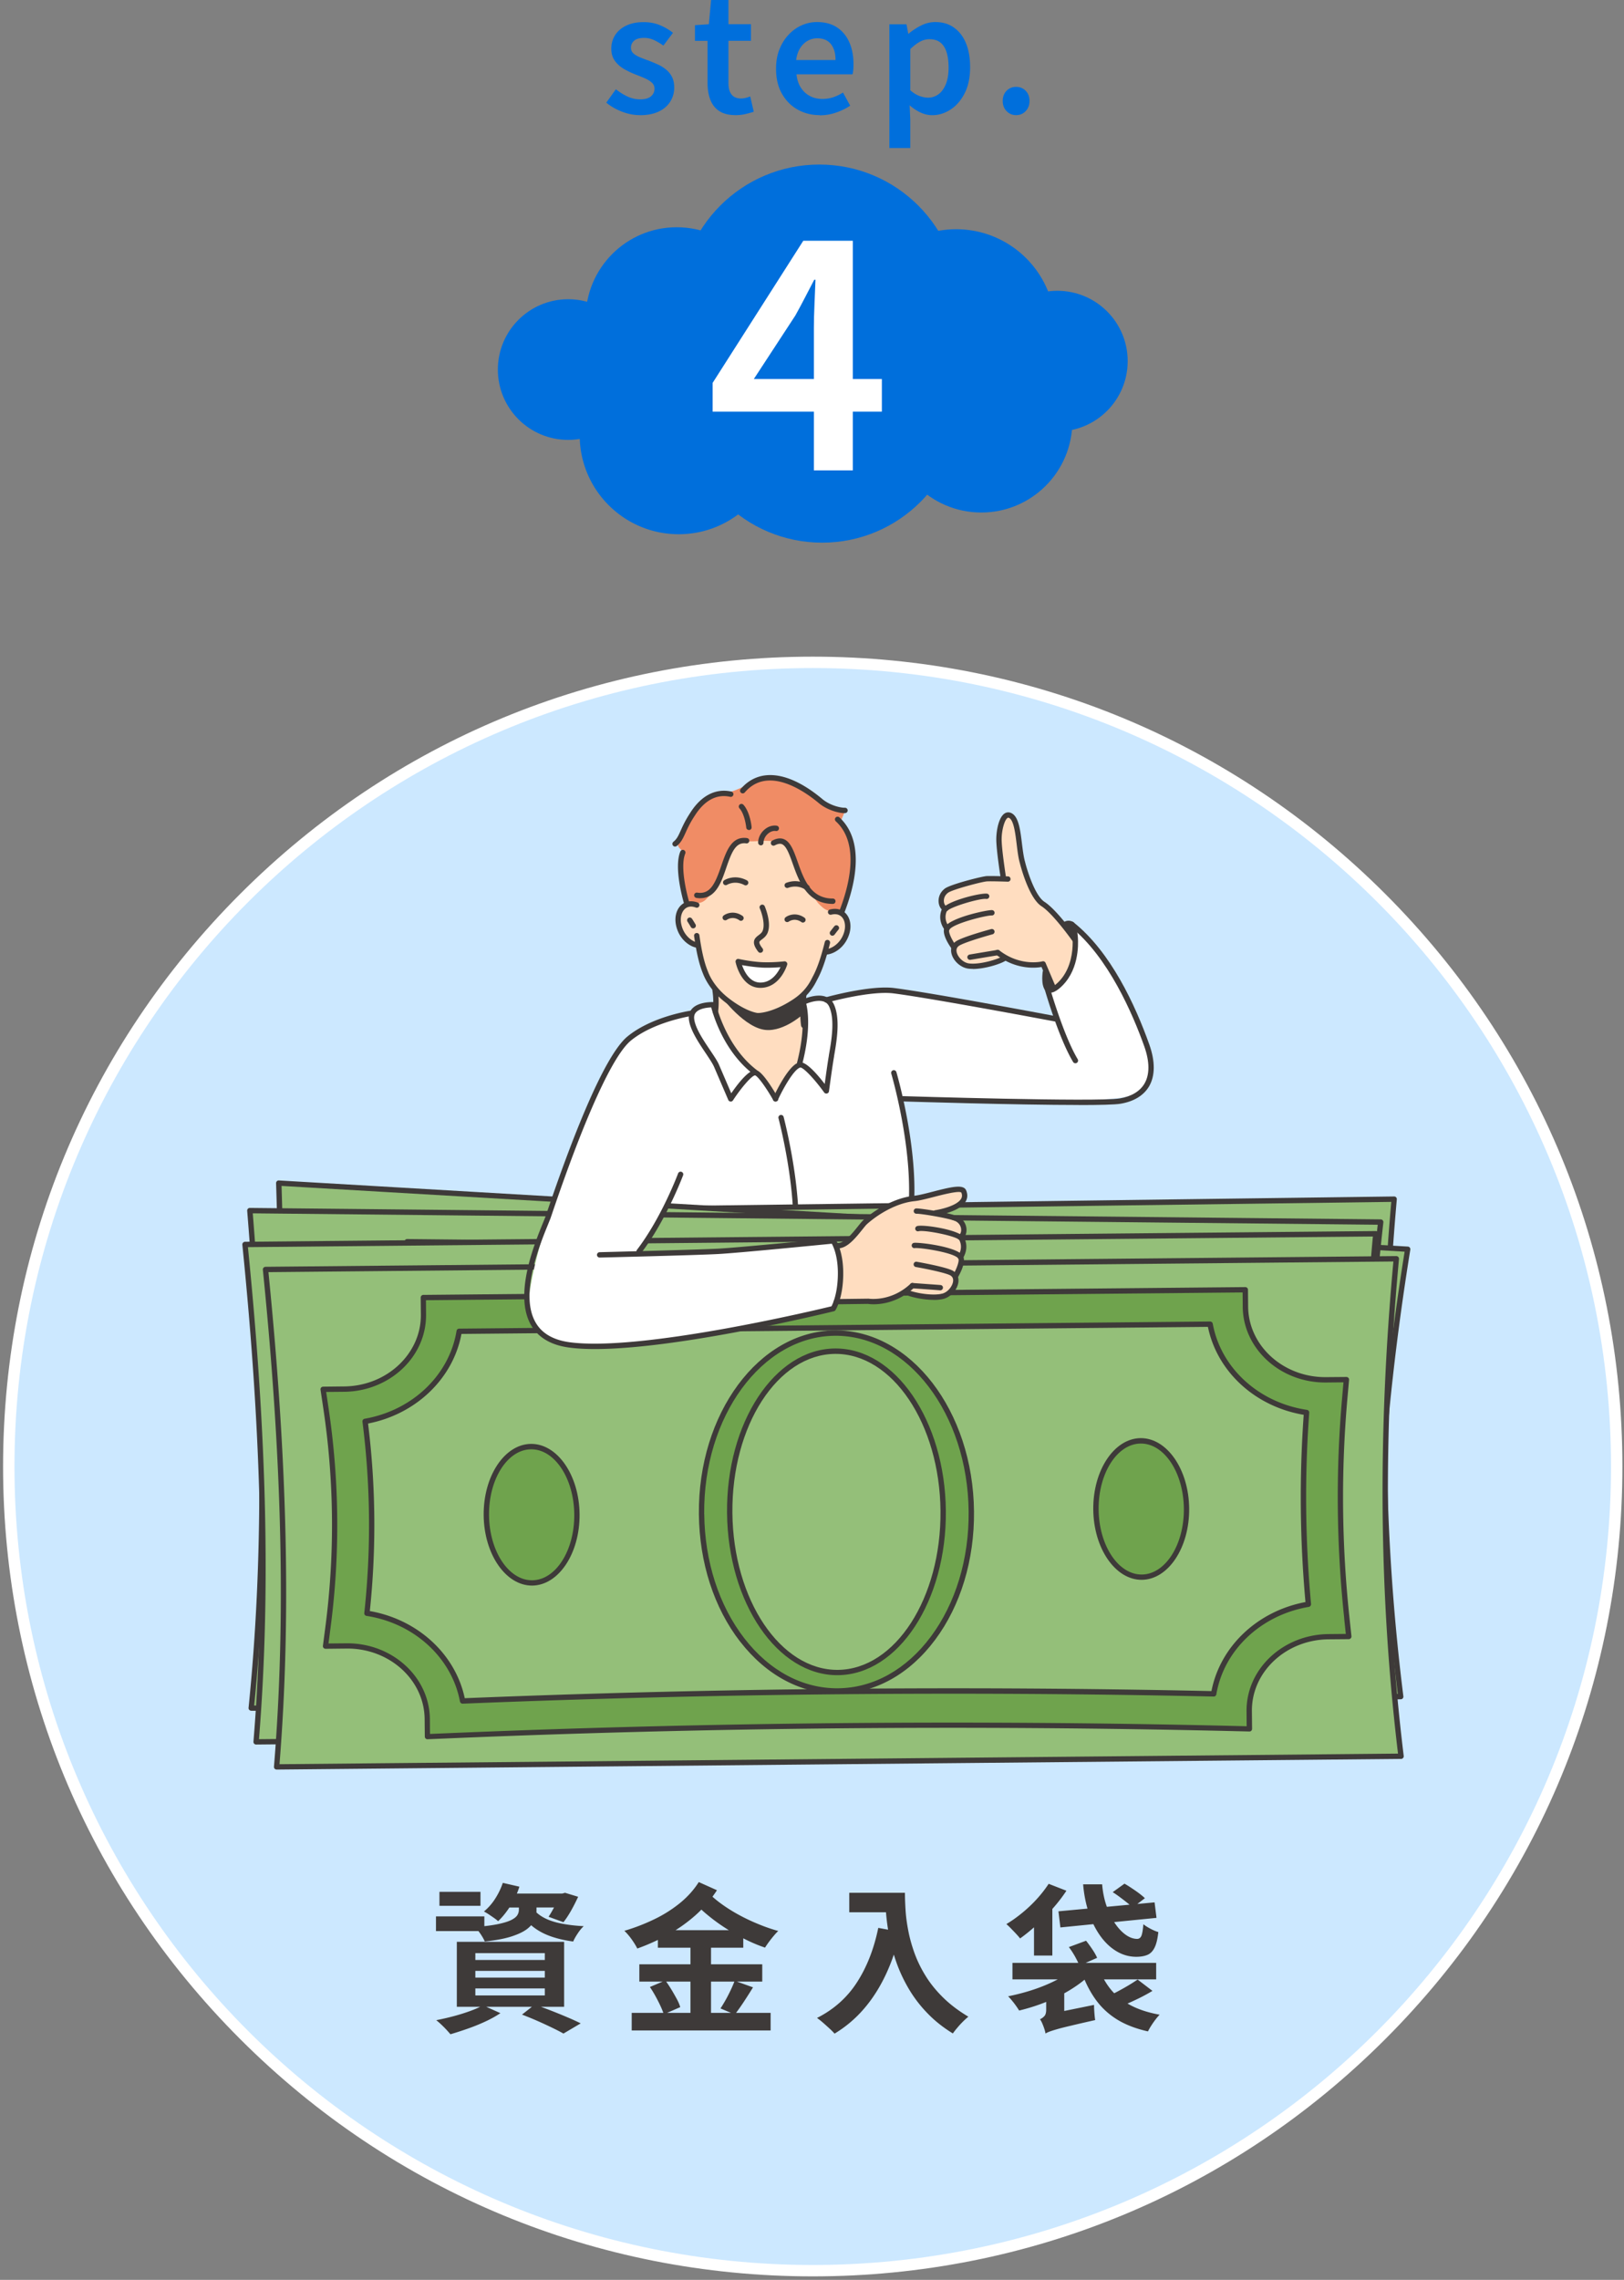 <svg width="285" height="400" viewBox="0 0 285 400" fill="none" xmlns="http://www.w3.org/2000/svg"><rect x="0" y="0" width="285" height="400" fill="#808080" stroke="none"/><g clip-path="url(#clip0_1499_535)"><path d="M143.78 77.99c13.564 0 24.56-10.996 24.56-24.56 0-13.564-10.996-24.56-24.56-24.56-13.564 0-24.56 10.996-24.56 24.56 0 13.564 10.996 24.56 24.56 24.56z" fill="#006FDC"/><path d="M144.28 95.21c13.476 0 24.4-10.924 24.4-24.4 0-13.476-10.924-24.4-24.4-24.4-13.476 0-24.4 10.924-24.4 24.4 0 13.476 10.924 24.4 24.4 24.4z" fill="#006FDC"/><path d="M118.76 71.83c8.826 0 15.98-7.154 15.98-15.98 0-8.825-7.154-15.98-15.98-15.98-8.825 0-15.98 7.155-15.98 15.98 0 8.826 7.155 15.98 15.98 15.98zm53.45 18.09c8.826 0 15.98-7.154 15.98-15.98 0-8.825-7.154-15.98-15.98-15.98-8.825 0-15.98 7.155-15.98 15.98 0 8.826 7.155 15.98 15.98 15.98z" fill="#006FDC"/><path d="M99.71 77.18c6.815 0 12.34-5.525 12.34-12.34 0-6.815-5.525-12.34-12.34-12.34-6.815 0-12.34 5.525-12.34 12.34 0 6.815 5.525 12.34 12.34 12.34zm85.85-1.48c6.815 0 12.34-5.525 12.34-12.34 0-6.815-5.525-12.34-12.34-12.34-6.815 0-12.34 5.525-12.34 12.34 0 6.815 5.525 12.34 12.34 12.34z" fill="#006FDC"/><path d="M119.11 93.73c9.599 0 17.38-7.781 17.38-17.38s-7.781-17.38-17.38-17.38c-9.598 0-17.38 7.781-17.38 17.38s7.782 17.38 17.38 17.38zm48.69-18.75c9.599 0 17.38-7.781 17.38-17.38s-7.781-17.38-17.38-17.38-17.38 7.782-17.38 17.38c0 9.599 7.781 17.38 17.38 17.38zM112.29 20.2c-1.06 0-2.12-.21-3.17-.62-1.05-.41-1.95-.93-2.72-1.57l1.68-2.35c.69.54 1.38.97 2.07 1.29a5.2 5.2 0 002.21.48c.84 0 1.47-.18 1.88-.53.41-.35.62-.8.62-1.34 0-.43-.16-.79-.49-1.08-.33-.29-.75-.55-1.26-.77-.51-.22-1.04-.44-1.58-.64-.67-.26-1.34-.58-1.99-.95-.65-.37-1.2-.85-1.62-1.43-.43-.58-.64-1.3-.64-2.16 0-.86.23-1.7.69-2.4.46-.7 1.11-1.25 1.96-1.65.85-.4 1.85-.6 3.01-.6 1.08 0 2.06.19 2.93.56.87.37 1.61.81 2.23 1.32L116.42 8c-.54-.39-1.09-.71-1.65-.97-.56-.26-1.14-.38-1.74-.38-.78 0-1.36.16-1.74.49-.37.33-.56.73-.56 1.22 0 .41.14.75.43 1.01s.68.49 1.16.69c.49.2 1.01.4 1.57.6.54.21 1.07.43 1.6.67.52.24 1 .54 1.43.9.43.36.77.78 1.02 1.29.25.5.38 1.12.38 1.85 0 .9-.23 1.71-.69 2.45-.46.74-1.13 1.32-2.03 1.75-.9.43-2 .64-3.31.64v-.01zm16.81 0c-1.2 0-2.15-.24-2.87-.71-.72-.47-1.24-1.14-1.57-1.99-.33-.85-.49-1.83-.49-2.96V7.17h-2.21V4.42l2.44-.17.39-4.26h3.05v4.26h3.95v2.91h-3.95v7.4c0 .9.18 1.57.55 2.03.37.46.92.69 1.67.69.26 0 .54-.04.83-.11.29-.07.55-.16.77-.25l.62 2.69c-.41.13-.88.26-1.42.39-.53.13-1.12.2-1.75.2h-.01zm14.76 0c-1.44 0-2.74-.33-3.89-.98-1.16-.65-2.08-1.59-2.76-2.8-.68-1.21-1.02-2.67-1.02-4.37 0-1.27.2-2.41.6-3.4.4-1 .94-1.86 1.62-2.58.68-.72 1.45-1.26 2.3-1.64.85-.37 1.73-.56 2.65-.56 1.4 0 2.58.31 3.53.94.95.63 1.67 1.5 2.16 2.61.49 1.11.73 2.4.73 3.85 0 .36-.01.69-.04 1-.03.31-.07.57-.13.77h-9.83c.09.92.35 1.69.76 2.33.41.64.94 1.13 1.58 1.47.64.35 1.39.52 2.23.52.65 0 1.27-.1 1.85-.29.58-.19 1.16-.47 1.74-.83l1.26 2.3c-.73.49-1.55.89-2.47 1.21-.92.32-1.87.48-2.86.48l-.01-.03zm-4.15-9.67h6.92c0-1.18-.27-2.11-.81-2.79-.54-.68-1.34-1.02-2.41-1.02-.58 0-1.13.14-1.65.43s-.97.71-1.33 1.28c-.36.56-.6 1.26-.71 2.1h-.01zm16.37 15.41V4.26h3l.31 1.65h.06c.67-.56 1.41-1.04 2.21-1.44.8-.4 1.62-.6 2.46-.6 1.31 0 2.42.33 3.33 1 .92.66 1.61 1.58 2.09 2.76.48 1.18.71 2.57.71 4.17 0 1.77-.32 3.29-.95 4.54-.63 1.25-1.46 2.21-2.47 2.87-1.01.66-2.08 1-3.22 1-.69 0-1.37-.15-2.04-.46-.67-.31-1.32-.73-1.93-1.27l.11 2.61v4.88h-3.67v-.03zm6.75-8.8c.69 0 1.31-.2 1.86-.6.55-.4.98-1 1.3-1.78.32-.79.48-1.76.48-2.91 0-1.05-.12-1.94-.35-2.68-.23-.74-.59-1.3-1.08-1.7-.49-.39-1.13-.59-1.93-.59-.56 0-1.11.14-1.65.43-.54.29-1.11.72-1.71 1.3v7.23c.56.49 1.11.82 1.64 1.01.53.19 1.01.28 1.44.28v.01zm15.49 3.06c-.67 0-1.23-.24-1.68-.71-.45-.47-.67-1.07-.67-1.78s.22-1.32.67-1.78c.45-.46 1.01-.69 1.68-.69.67 0 1.23.23 1.68.69.45.46.67 1.05.67 1.78s-.22 1.3-.67 1.78c-.45.48-1.01.71-1.68.71z" fill="#006FDC"/><path d="M142.831 82.52v-25.1c0-1.16.04-2.55.11-4.17s.13-3.02.17-4.17h-.22c-.52 1.01-1.06 2.04-1.6 3.08-.54 1.05-1.11 2.11-1.71 3.19l-7.29 11.15h22.47v5.72h-29.7v-5.04l15.91-24.94h8.69v40.29h-6.84l.01-.01z" fill="#fff"/></g><g clip-path="url(#clip1_1499_535)"><path d="M142.63 398.39c77.922 0 141.09-63.168 141.09-141.09s-63.168-141.09-141.09-141.09S1.54 179.378 1.54 257.3s63.168 141.09 141.09 141.09z" fill="#CCE8FF"/><path d="M142.63 117.21c77.37 0 140.09 62.72 140.09 140.09S220 397.39 142.63 397.39 2.54 334.67 2.54 257.3s62.72-140.09 140.09-140.09zm0-2c-37.95 0-73.64 14.78-100.47 41.62C15.32 183.66.54 219.35.54 257.3c0 37.95 14.78 73.64 41.62 100.47 26.84 26.84 62.52 41.62 100.47 41.62 37.95 0 73.64-14.78 100.47-41.62 26.84-26.84 41.62-62.52 41.62-100.47 0-37.95-14.78-73.64-41.62-100.47-26.84-26.83-62.52-41.62-100.47-41.62z" fill="#fff"/><path d="M188.85 162.81l-5.8 10.18 2.64 5.76s-17.95-2.65-24.38-4.21c-6.43-1.55-19.69 1.02-19.69 1.02s-2.23 3.62-6.75 5.46c-4.52 1.84-9.69-4.74-9.69-4.74s-11.06 2.99-14.4 5.62c-2.04 1.61-8.08 12.58-13.07 27.14-2.85 8.3-4.78 15.42-5.07 20.47-.17 2.84 2.3 5.48 6.23 6.26 14.11 2.8 47.36-6.18 47.36-6.18 1.65-4.26 3.47-6.59 1.29-10.18l12.63-2.58-.33-12.53-1.96-11.52s39.99 1.84 42.58-1.39c3.8-4.74-.74-11.9-2.68-16.26-1.93-4.36-8.9-12.34-8.9-12.34l-.01.02z" fill="#fff"/><path d="M159.85 212.85c.24 0 .44-.18.47-.43.98-10.73-2.97-24.19-3.01-24.32a.472.472 0 00-.58-.32c-.25.07-.39.33-.32.58.04.13 3.94 13.42 2.98 23.97-.02.26.17.49.42.51h.04v.01z" fill="#3E3A39"/><path d="M181.89 157.75s-2.46-3.83-2.46-6.45-1.14-7.6-2.56-8.29c-1.42-.69-2.05 3.95-1.55 6.56.5 2.61 1.43 7.24 1.43 7.24l5.13.95.01-.01z" fill="#FFDDC0"/><path d="M183.05 158.91c3.91 3.27 5.84 6.58 5.84 6.58s-.11 2.47-.97 4.31c-.92 1.96-2.61 3.3-2.8 3.16-.38-.27-2.07-3.82-2.07-3.82s-6.67.51-6.56-1.07c-8.78 2.85-9.07-.94-9.07-.94s-3-8.44-2.11-9.88c2.06-3.32 12.97-3.08 12.97-3.08l4.76 4.75.01-.01z" fill="#FFDDC0"/><path fill-rule="evenodd" clip-rule="evenodd" d="M129.14 138.6c-3.22 1.33-4.41-.66-6.9 3.22-.94 1.45-2.08 4.19-3.01 5.5-.93 1.31.63 1.68.53 2.25-.11.71-.29 1.49-.26 2.21-.02 3.01.95 6.5.95 6.5l27.25 2.08s1.67-4.42 1.89-9.93c.08-2.86-1.4-4.73-1.96-6.19-.12-.44.65-1.54.61-2.05-.1-.86-1.59.2-2.62-.57-2.63-1.79-6.68-5.01-10.33-5.13-2.29-.12-2.91.78-6.13 2.11h-.02z" fill="#F08C65"/><path fill-rule="evenodd" clip-rule="evenodd" d="M148.25 164.68s.8-1.61.37-2.85c0-.07-.3-1.16-.92-1.48-.83-.47-2.35-.2-3.38-1.18-1.1-.92-1.01-1.2-2.22-2.7-1.41-1.79-2.67-5.01-2.98-6.03-1.06-2.99-3.49-3.05-6.44-2.85-1.44.14-3.77-.49-4.76 2.04-.58 1.55-1.29 4.09-2.31 5.75-.55.9-.65 1.4-1.78 2.48-.61.61-1.68.7-2.62.86-.73.18-1.46.5-1.46.5s-1.35 2.44-.16 4.36c1.25 2.07 2.89 2.3 2.89 2.3s.21 2.73 1.11 4.71c.9 1.98 1.91 3.18 1.91 3.18s-.7 4.1 1.1 6.47c.48 2.09 2.61 5.41 6.48 8.61 2.07 1.71 3.05 3.92 3.05 3.92s5.22-6.45 5.2-12.07c.75-2.52-.47-5.97-.47-5.97s1.35-1.15 2.31-3.03 1.59-4.43 1.59-4.43l1.83-.76 1.67-1.85-.01.02z" fill="#FFDDC0"/><path d="M141.06 180.36h.07c.26-.04.43-.28.39-.54-.31-1.94 0-5.19 0-5.23a.464.464 0 00-.42-.51.47.47 0 00-.51.42c-.01.14-.32 3.41 0 5.47.04.23.24.4.46.4l.01-.01zm-15.51-2.37c.23 0 .43-.17.46-.41.28-2.09-.05-3.88-.06-3.95a.483.483 0 00-.55-.38c-.25.05-.42.29-.38.55 0 .02.31 1.72.06 3.66-.03.26.15.49.4.53h.07z" fill="#3E3A39"/><path d="M133.08 178.67c.31 0 2.76-.07 6.3-2.33 2.61-1.62 3.51-3.42 4.05-4.49.81-1.48 1.52-3.5 2.23-6.36a.472.472 0 00-.34-.57.472.472 0 00-.57.34c-.69 2.78-1.37 4.73-2.15 6.15-.5 1-1.33 2.65-3.72 4.13-3.45 2.2-5.79 2.2-5.81 2.19-.26 0-.47.2-.47.46s.2.47.46.48h.03-.01z" fill="#3E3A39"/><path d="M132.99 178.67c.25 0 .45-.19.47-.44a.462.462 0 00-.44-.49c-.03 0-2.01-.16-5.18-2.63-2.28-1.78-3.24-3.68-3.6-4.65-.63-1.51-1.1-3.52-1.5-6.36a.465.465 0 00-.53-.4c-.26.04-.44.27-.4.53.41 2.91.9 5 1.55 6.57.4 1.05 1.44 3.13 3.9 5.04 3.45 2.67 5.62 2.82 5.71 2.82h.02v.01zm12.05-11.19h.04c1.16-.09 3.17-1.12 3.95-3.58.44-1.39.21-2.79-.61-3.65-.68-.72-1.66-.96-2.77-.68-.25.06-.4.32-.34.57.06.25.32.4.57.34.77-.2 1.41-.05 1.85.41.57.6.72 1.67.39 2.72-.63 2-2.25 2.85-3.13 2.92a.471.471 0 00.04.94l.01.01z" fill="#3E3A39"/><path d="M146.08 164.17c.14 0 .28-.07.38-.19 0 0 .46-.61.68-.87.17-.2.14-.49-.06-.66a.464.464 0 00-.66.06c-.23.28-.69.89-.71.91a.468.468 0 00.38.75h-.01zm-23.82 2.11c.22 0 .42-.16.46-.38.05-.25-.12-.5-.37-.55-.86-.16-2.39-1.18-2.8-3.24-.22-1.08.05-2.13.68-2.67.49-.42 1.14-.49 1.89-.21.24.09.51-.03.6-.28a.463.463 0 00-.28-.6c-1.07-.4-2.07-.26-2.82.38-.9.77-1.28 2.13-.99 3.56.51 2.52 2.4 3.76 3.55 3.97h.09l-.01.02z" fill="#3E3A39"/><path d="M121.65 162.88c.08 0 .16-.02.24-.07.22-.13.3-.42.16-.64-.02-.03-.4-.68-.61-.98a.468.468 0 10-.78.52c.19.28.58.93.58.94.09.15.24.23.4.23h.01zm11.8 4.28c.1 0 .2-.03.29-.1.2-.16.24-.45.08-.66-.52-.67-.58-.98-.56-1.1.02-.14.18-.28.45-.48.37-.28.88-.67 1.08-1.39.56-1.75-.54-4.32-.59-4.43a.462.462 0 00-.62-.24c-.24.1-.35.38-.24.62.41.94.89 2.72.55 3.78-.12.44-.43.67-.76.92-.35.27-.75.57-.81 1.11-.06.49.17 1.05.75 1.8.09.12.23.18.37.18l.01-.01zm8.18-10.96a.473.473 0 00.3-.84c-.07-.05-1.68-1.31-3.94-.47-.24.09-.37.36-.28.6.09.24.36.37.6.28 1.78-.65 3.02.32 3.03.33.09.07.19.1.29.1zm-10.78-.86c.17 0 .33-.09.42-.25a.47.47 0 00-.19-.63c-2.17-1.15-3.91-.07-3.98-.02-.22.14-.28.43-.14.65.14.22.43.28.65.14.06-.03 1.37-.83 3.04.06.07.04.15.05.22.05h-.02zm10.061 6.52c.15 0 .29-.07.38-.2.15-.21.1-.5-.11-.65-1.41-.99-2.79-.48-3.32-.07-.21.16-.24.45-.09.66.16.2.45.24.66.09.05-.03 1.03-.74 2.21.09.08.06.18.09.27.09v-.01zm-10.871-.31c.15 0 .29-.07.38-.2.15-.21.1-.5-.11-.65-1.41-.99-2.79-.48-3.32-.07-.21.16-.24.45-.09.66.16.2.45.24.66.09.04-.03 1.03-.74 2.21.09.08.06.18.09.27.09v-.01z" fill="#3E3A39"/><path fill-rule="evenodd" clip-rule="evenodd" d="M141.05 174.75s-4.41 3.49-8.13 3.37c-2.86-.08-6.75-3.79-6.75-3.79s3.87 5.43 7.62 6.28c3.26.75 6.86-2.43 6.86-2.43l.4-3.42v-.01z" fill="#3E3A39"/><path d="M118.47 148.53c.1 0 .2-.03.29-.1.78-.62 1.11-1.36 1.54-2.3.35-.78.79-1.75 1.63-3.02 1.7-2.69 3.85-3.84 6.21-3.31.25.06.5-.1.56-.36.06-.25-.1-.5-.36-.56-2.74-.61-5.3.71-7.2 3.72-.87 1.32-1.33 2.33-1.69 3.14-.4.89-.67 1.48-1.27 1.95-.2.16-.24.46-.08.66.09.12.23.18.37.18zm2.031 10.35s.09 0 .14-.02c.25-.08.39-.34.31-.58-.02-.06-1.77-5.92-.69-8.53.1-.24-.02-.51-.26-.61-.24-.1-.51.02-.61.26-1.2 2.93.59 8.91.66 9.16.06.2.25.33.45.33v-.01zm27.689-16.22h.12a.47.47 0 10-.04-.94c-.52.03-2.42-.28-3.9-1.48-5.89-4.95-11.13-5.61-14.38-1.81-.17.2-.15.49.05.66.2.17.49.14.66-.05 4.06-4.76 10.49-.24 13.07 1.93 1.46 1.18 3.44 1.7 4.42 1.7v-.01zm-25.29 14.93c2.73 0 3.7-2.83 4.56-5.36.97-2.82 1.68-4.52 3.5-4.26.26.04.49-.14.53-.4a.465.465 0 00-.4-.53c-2.72-.38-3.63 2.3-4.52 4.89-1.05 3.06-1.91 5.04-4.21 4.68-.26-.04-.5.14-.54.39-.04.26.14.5.39.54.24.04.47.06.69.06v-.01zm23.26 1a.47.47 0 100-.94h-.02c-3.88 0-5.09-3.42-6.16-6.45-.67-1.89-1.25-3.52-2.44-3.98-.59-.23-1.27-.14-2.02.27-.23.12-.31.41-.19.64.12.23.41.31.64.19.51-.27.91-.34 1.24-.22.79.31 1.33 1.82 1.9 3.42 1.06 2.99 2.5 7.07 7.05 7.07zm1.54 1.94c.19 0 .36-.11.44-.3 1.73-4.4 3.92-12.44-.83-16.82a.462.462 0 00-.66.03c-.18.19-.16.49.03.66 4.35 3.99 2.24 11.6.6 15.78a.472.472 0 00.44.64l-.02.01zm-16.26-14.9h.04c.26-.02.45-.25.42-.51 0-.11-.26-2.62-1.43-3.92a.472.472 0 00-.66-.04c-.19.17-.21.47-.04.66.96 1.07 1.19 3.36 1.19 3.38.02.24.23.42.47.42l.01.01zm2.08 2.69c.26 0 .47-.21.47-.47 0-.56.31-1.17.8-1.59.42-.36.92-.53 1.37-.46.25.04.5-.13.54-.39.04-.26-.13-.5-.39-.54-.72-.11-1.5.13-2.13.67-.71.6-1.13 1.46-1.13 2.3 0 .26.21.47.47.47v.01z" fill="#3E3A39"/><path fill-rule="evenodd" clip-rule="evenodd" d="M133.6 169.28c2.07.11 4.09-.14 4.09-.14s-1.13 3.74-4.28 3.71c-3.01-.02-3.86-4.14-3.86-4.14s1.98.46 4.05.57z" fill="#fff"/><path d="M133.41 173.32c-3.35-.02-4.28-4.33-4.32-4.52a.48.48 0 01.13-.43c.11-.11.28-.16.43-.12.02 0 1.97.45 3.97.56 2 .1 3.99-.14 4.01-.14.16-.02.31.04.42.16.1.12.14.29.09.44-.05.17-1.26 4.05-4.7 4.05h-.03zm.17-3.57c-1.32-.07-2.58-.28-3.36-.42.38 1.09 1.32 3.05 3.2 3.06 1.97.02 3.08-1.71 3.55-2.7-.79.06-2.07.14-3.39.07v-.01zm51.64 9.47c.22 0 .42-.16.46-.38.05-.25-.12-.5-.37-.55-.22-.04-21.6-4.08-28.4-4.94-4.19-.53-11.68 1.54-12 1.63-.25.07-.4.33-.33.58.07.25.33.4.58.33.08-.02 7.63-2.11 11.63-1.6 6.77.86 28.12 4.89 28.34 4.93h.09z" fill="#3E3A39"/><path d="M189.34 193.88c3.58 0 6.31-.06 7.31-.23 2.33-.39 4.05-1.44 5-3.04 1.08-1.84 1.1-4.38.05-7.34-2.46-6.91-6.76-16.25-13.31-21.46-.2-.16-.5-.13-.66.07-.16.2-.13.5.07.66 6.71 5.34 11.03 15.47 13.01 21.04.96 2.69.97 4.96.03 6.55-.8 1.35-2.3 2.25-4.34 2.59-3.95.65-37.64-.39-37.98-.4-.25-.02-.48.2-.48.45 0 .26.2.48.45.48 1.05.03 19.91.62 30.86.62l-.01.01z" fill="#3E3A39"/><path d="M188.73 186.55c.08 0 .17-.02.24-.07a.47.47 0 00.16-.64c-2.59-4.32-5.13-13.34-5.15-13.43a.473.473 0 00-.58-.33c-.25.07-.4.33-.33.58.1.38 2.59 9.23 5.25 13.66.09.15.24.23.4.23h.01z" fill="#3E3A39"/><path d="M183.76 174.03c-1.12-.62-.84-3.07-.77-3.55.04-.26.27-.44.53-.4.26.04.44.27.4.53-.15 1.07-.06 2.41.3 2.61.13.07.48-.01 1.05-.49 3.85-3.18 3.05-9.42 2.55-10.17-.31-.16-.53-.03-.58 0-.21.15-.5.11-.65-.1-.16-.21-.11-.5.09-.66.28-.21.95-.45 1.66-.03.6.36.78 2.15.82 2.69.1 1.39.17 6.13-3.29 8.99-.58.48-1.1.72-1.55.72-.2 0-.38-.05-.55-.14h-.01z" fill="#3E3A39"/><path d="M188.65 165.39c.09 0 .19-.03.27-.09.21-.15.26-.44.11-.65-.14-.2-3.51-4.99-5.73-6.42-1.65-1.06-3.03-5.45-3.42-7.05-.24-.85-.38-1.96-.53-3.14-.28-2.29-.55-4.46-1.61-5.23-.58-.42-1.07-.28-1.32-.16-1.15.59-1.58 3.12-1.58 4.59 0 1.91.73 6.54.76 6.74.04.26.28.43.54.39.26-.04.43-.28.39-.54 0-.05-.75-4.75-.75-6.59 0-1.62.53-3.47 1.07-3.75.04-.02.13-.07.34.08.73.53 1 2.68 1.23 4.58.15 1.22.29 2.37.55 3.26.06.23 1.52 6.13 3.82 7.6 2.06 1.33 5.44 6.12 5.47 6.16.09.13.24.2.38.2l.01.02zm-3.81 8.4c.06 0 .12-.01.18-.04.24-.1.35-.38.25-.62l-1.78-4.19a.463.463 0 00-.55-.27c-.04.01-3.83.98-7.57-1.93-.2-.16-.5-.12-.66.08-.16.2-.12.5.08.66 3.43 2.66 6.84 2.38 7.99 2.18l1.63 3.83c.08.18.25.29.43.29v.01z" fill="#3E3A39"/><path d="M170.72 170.01c2.05 0 4.76-.84 5.68-1.41a.471.471 0 10-.5-.8c-.9.56-4.07 1.49-5.88 1.23-1.02-.15-1.92-1.11-2.12-1.93-.12-.49 0-.86.36-1.13.7-.51 3.93-1.5 5.93-2.05.25-.07.4-.33.33-.58a.473.473 0 00-.58-.33c-.53.14-5.18 1.42-6.24 2.19-.67.49-.93 1.26-.72 2.11.32 1.29 1.59 2.44 2.9 2.63.26.04.54.05.83.05l.01.02z" fill="#3E3A39"/><path d="M170.23 168.4h.09c.23-.04 3.26-.55 4.82-.8.26-.04.43-.28.39-.54a.467.467 0 00-.54-.39c-.19.03-4.55.75-4.85.81-.25.05-.42.3-.37.55.04.22.24.38.46.38v-.01zm-2.84-1.75c.1 0 .19-.03.27-.09.21-.15.26-.45.1-.66-.72-1-1.38-2.38-1.16-2.77.63-1.11 6.58-2.56 7.44-2.51a.47.47 0 10.06-.94c-.85-.06-7.37 1.33-8.31 2.99-.62 1.09.77 3.17 1.22 3.78.09.13.24.19.38.19v.01z" fill="#3E3A39"/><path d="M166.2 163.37a.472.472 0 00.35-.78c-.04-.05-1.01-1.17-.43-2.65.36-.76 5.94-2.4 6.98-2.22a.468.468 0 00.16-.92c-1.13-.2-7.44 1.35-8.01 2.81-.79 2.02.55 3.55.61 3.62.09.1.22.16.35.16l-.01-.02z" fill="#3E3A39"/><path d="M165.95 159.91c.21 0 .4-.14.46-.36.06-.25-.1-.5-.35-.57-.11-.03-.31-.24-.39-.63-.05-.24-.14-1.08.71-1.72.77-.57 6-1.95 6.82-1.99.78-.05 3.63.05 3.66.05.26.01.48-.19.48-.45s-.19-.48-.45-.48c-.12 0-2.93-.09-3.74-.05-.85.05-6.35 1.45-7.32 2.18-1.03.77-1.23 1.88-1.07 2.66.14.7.57 1.23 1.09 1.35.04 0 .07.01.11.01h-.01zm-30.25 33.11c-.9-1.61-2.48-4-3.16-4.34h-.04c-.53 0-2.33 2.03-3.87 4.38a.46.46 0 01-.43.21.479.479 0 01-.39-.28l-2.5-5.82c-.25-.57-.83-1.44-1.45-2.37-1.24-1.85-2.79-4.14-2.97-6-.07-.74.13-1.36.6-1.86 1.17-1.23 3.62-1.13 3.72-1.12.21 0 .39.16.44.37.02.07 1.72 7.5 7.29 11.65 1.22.62 3.19 4.04 3.58 4.73.13.23.05.51-.18.64-.07.04-.15.06-.23.06-.16 0-.32-.09-.41-.24v-.01zm-10.88-16.27c-.74.02-2.04.19-2.65.84-.28.29-.39.66-.35 1.12.15 1.62 1.63 3.8 2.81 5.56.67 1 1.26 1.87 1.54 2.52.55 1.28 1.62 3.76 2.16 5.03.97-1.41 2.27-3.09 3.36-3.77-4.69-3.9-6.47-9.76-6.87-11.29v-.01z" fill="#3E3A39"/><path d="M135.91 193.22a.463.463 0 01-.23-.62c.41-.89 2.44-5.14 4.19-6.06 0-.04 0-.08.01-.12 1.78-6.96.6-10.36.59-10.4-.08-.23.02-.48.23-.58.1-.05 2.44-1.19 4.17-.58.66.23 1.15.67 1.45 1.31 1.2 2.53.51 6.51.05 9.14v.06c-.33 1.87-.88 6.05-.89 6.09-.02.19-.16.35-.35.39a.467.467 0 01-.5-.18c-1.72-2.4-3.68-4.43-4.19-4.37-1.09.28-2.99 3.64-3.93 5.69-.08.17-.25.27-.43.27-.07 0-.13-.01-.2-.04h.03zm5.58-17.1c.28 1.13.82 4.51-.64 10.32 1.17.41 2.79 2.32 3.88 3.74.19-1.39.51-3.71.73-4.98v-.06c.45-2.52 1.11-6.32.03-8.58-.2-.41-.49-.68-.91-.83-.26-.09-.55-.13-.84-.13-.86 0-1.77.31-2.25.51v.01zm-1.96 42.47c.24 0 .44-.18.47-.42.91-9.36-2.45-22.08-2.48-22.21a.467.467 0 00-.57-.33c-.25.07-.4.32-.33.57.03.13 3.35 12.68 2.45 21.88-.03.26.16.49.42.51h.05-.01zm44.29-47.27l1.02 1.99s-1.02.36-1.33-.24c-.31-.59.31-1.76.31-1.76v.01zm4.34-7.12l-1.17-1.91s.99-.43 1.34.13c.35.57-.17 1.77-.17 1.77v.01z" fill="#3E3A39"/><path d="M48.51 300.28l197.32-2.61c-3.32-26.48-3.99-55.31-1.15-87.27l-198.44 2.63c3.04 29.06 4.55 58.13 2.28 87.26l-.01-.01z" fill="#94BF79"/><path d="M48.17 300.6a.488.488 0 01-.13-.36c2-25.57 1.27-53.27-2.28-87.17a.48.48 0 01.46-.52l198.44-2.63c.13 0 .26.05.35.15.09.1.13.23.12.36-2.72 30.73-2.35 59.24 1.15 87.18a.463.463 0 01-.46.53L48.5 300.75a.47.47 0 01-.35-.15h.02zm195.99-89.73l-197.41 2.61c3.49 33.5 4.21 60.96 2.27 86.32l196.28-2.6c-3.43-27.67-3.8-55.93-1.14-86.34v.01z" fill="#3E3A39"/><path d="M147.014 286.847c13.072-.173 23.481-14.429 23.25-31.841-.231-17.412-11.015-31.386-24.086-31.213-13.072.173-23.481 14.429-23.25 31.841.231 17.412 11.015 31.387 24.086 31.213z" fill="#6FA34D"/><path d="M74.93 291.76c-.09-7.14-6.47-12.86-14.21-12.76l-3.69.05.43-3.38c1.61-12.73 1.44-25.62-.51-38.3l-.52-3.37 3.69-.05c7.74-.1 13.97-5.99 13.87-13.13l-.04-2.99 144.25-1.91.04 2.99c.09 7.14 6.47 12.86 14.21 12.76l3.55-.05-.28 3.27c-1.08 12.8-.91 25.76.51 38.53l.36 3.26-3.55.05c-7.74.1-13.96 5.99-13.87 13.13l.04 3.1-3.36-.07c-45.65-.89-91.92-.28-137.52 1.82l-3.36.16-.04-3.1v-.01zm154.09-54.34c-8.63-1.26-15.5-7.49-16.98-15.44l-131.77 1.74c-1.27 7.95-7.92 14.34-16.46 15.86 1.47 11.17 1.62 22.47.45 33.67 8.54 1.29 15.34 7.46 16.85 15.32 43.73-1.95 88.04-2.54 131.81-1.74 1.31-7.94 8-14.31 16.55-15.79a204.15 204.15 0 01-.44-33.63l-.01.01z" fill="#6FA34D"/><path d="M146.967 283.338c10.344-.137 18.561-12.868 18.355-28.436-.207-15.567-8.759-28.076-19.102-27.939-10.344.137-18.561 12.868-18.355 28.436.207 15.567 8.759 28.076 19.102 27.939z" fill="#94BF79"/><path d="M127.39 255.41c-.21-15.8 8.23-28.77 18.82-28.91 10.59-.14 19.37 12.6 19.58 28.4.21 15.8-8.23 28.77-18.82 28.91-10.59.14-19.37-12.6-19.58-28.4zm.94-.01c.2 15.28 8.56 27.61 18.63 27.48 10.07-.13 18.1-12.68 17.89-27.96-.2-15.28-8.56-27.61-18.63-27.48-10.07.13-18.1 12.68-17.89 27.96z" fill="#3E3A39"/><path d="M129.78 278.01c-4.61-5.91-7.21-13.85-7.33-22.35-.23-17.64 10.41-32.14 23.72-32.31 13.31-.18 24.33 14.03 24.56 31.68.11 8.51-2.28 16.51-6.73 22.54-4.47 6.05-10.5 9.43-16.99 9.51-6.48.09-12.61-3.13-17.23-9.06v-.01zm-6.39-22.36c.11 8.3 2.64 16.04 7.13 21.79 4.44 5.69 10.3 8.78 16.48 8.7 6.18-.08 11.95-3.33 16.25-9.13 4.33-5.86 6.66-13.67 6.55-21.97-.23-17.12-10.82-30.92-23.61-30.75-12.79.17-23.02 14.24-22.79 31.36h-.01z" fill="#3E3A39"/><path d="M74.65 295.2a.486.486 0 01-.15-.34l-.04-3.1c-.09-6.88-6.25-12.39-13.74-12.29l-3.69.05c-.14 0-.27-.06-.36-.16a.503.503 0 01-.12-.37l.43-3.38c1.6-12.69 1.43-25.53-.51-38.17l-.52-3.37c-.02-.13.02-.27.11-.37.09-.1.22-.16.35-.17l3.69-.05c7.48-.1 13.5-5.78 13.41-12.65l-.04-2.99c0-.26.2-.47.46-.48l144.25-1.91c.26 0 .47.2.48.46l.04 2.99c.09 6.88 6.25 12.39 13.74 12.29l3.55-.05c.13 0 .26.05.35.15.09.1.14.23.12.36l-.28 3.27c-1.08 12.77-.91 25.7.51 38.44l.36 3.26c.01.13-.03.26-.11.36-.09.1-.21.16-.35.16l-3.55.05c-7.48.1-13.5 5.78-13.41 12.65l.04 3.1a.476.476 0 01-.48.48l-3.36-.07c-45.64-.89-91.9-.28-137.49 1.82l-3.36.16h-.02a.46.46 0 01-.33-.13h.02zm161.12-21.73c-1.42-12.8-1.59-25.79-.51-38.62l.23-2.75-3.04.04c-8 .11-14.59-5.83-14.69-13.22l-.03-2.52-143.31 1.9.03 2.52c.1 7.4-6.33 13.5-14.33 13.6l-3.15.04.44 2.84c1.95 12.73 2.12 25.66.51 38.43l-.36 2.85 3.15-.04c8-.11 14.59 5.82 14.69 13.22l.03 2.62 2.88-.13c45.62-2.1 91.9-2.71 137.55-1.82l2.88.06-.03-2.62c-.1-7.4 6.33-13.5 14.33-13.6l3.04-.04-.3-2.74-.01-.02zM80.65 288.68c-1.48-7.68-8.09-13.69-16.46-14.95a.474.474 0 01-.4-.51c1.17-11.15 1.02-22.44-.44-33.56-.03-.25.14-.48.38-.52 8.38-1.49 14.84-7.71 16.08-15.48a.48.48 0 01.46-.4l131.77-1.74c.23 0 .43.16.47.38 1.45 7.78 8.12 13.83 16.59 15.06.24.04.42.25.4.5-.77 11.15-.63 22.43.44 33.56a.48.48 0 01-.39.51c-8.39 1.45-14.89 7.64-16.17 15.4-.04.23-.24.4-.47.39-43.74-.79-88.08-.2-131.78 1.74h-.02c-.23 0-.42-.16-.47-.38h.01zm131.87-2.31c1.48-7.84 8.01-14.07 16.44-15.69a204.731 204.731 0 01-.43-32.85c-8.52-1.41-15.23-7.51-16.87-15.36L80.67 224.2c-1.43 7.84-7.91 14.11-16.33 15.78 1.4 10.9 1.54 21.96.44 32.9 8.41 1.44 15.05 7.49 16.72 15.23 21.73-.96 43.61-1.59 65.5-1.88 21.89-.29 43.78-.24 65.53.15l-.01-.01z" fill="#3E3A39"/><path d="M200.238 266.4c4.391-.058 7.879-5.46 7.791-12.065-.088-6.604-3.718-11.911-8.108-11.853-4.39.058-7.878 5.46-7.791 12.064.088 6.605 3.718 11.912 8.108 11.854zM85.15 255.97c.09 6.6 3.72 11.91 8.1 11.85 4.38-.06 7.88-5.46 7.79-12.06-.09-6.6-3.72-11.91-8.1-11.85-4.38.06-7.88 5.46-7.79 12.06z" fill="#6FA34D"/><path d="M191.66 254.56c-.09-6.85 3.61-12.48 8.25-12.54 4.64-.06 8.49 5.46 8.58 12.32.09 6.85-3.61 12.48-8.25 12.54-4.64.06-8.49-5.46-8.58-12.32zm.94-.01c.08 6.34 3.51 11.44 7.63 11.39 4.12-.05 7.41-5.25 7.32-11.59-.08-6.34-3.51-11.44-7.63-11.39-4.12.05-7.41 5.25-7.32 11.59zm-107.92 1.43c-.09-6.85 3.61-12.48 8.25-12.54 4.64-.06 8.49 5.46 8.58 12.32.09 6.85-3.61 12.48-8.25 12.54-4.64.06-8.49-5.46-8.58-12.32zm.94-.01c.08 6.34 3.51 11.44 7.63 11.39 4.12-.05 7.41-5.25 7.32-11.59-.09-6.34-3.51-11.44-7.63-11.39-4.12.05-7.41 5.25-7.33 11.59h.01z" fill="#3E3A39"/><path d="M44.94 294.77l197 11.53c-1.41-26.64-.01-55.46 5.1-87.13l-198.12-11.6c.95 29.2.38 58.31-3.98 87.2z" fill="#94BF79"/><path d="M44.58 295.07a.478.478 0 01-.1-.37c3.82-25.36 5.09-53.04 3.97-87.11a.5.5 0 01.14-.35c.09-.09.22-.14.35-.13l198.12 11.6c.13 0 .26.07.34.17.08.1.12.24.1.37-4.92 30.46-6.58 58.92-5.1 87.03 0 .13-.04.26-.14.36-.09.09-.22.14-.36.14l-197-11.53c-.13 0-.25-.07-.34-.17l.02-.01zm201.92-75.46L49.41 208.07c1.08 33.67-.17 61.11-3.92 86.26l195.96 11.47c-1.44-27.85.22-56.06 5.05-86.2v.01z" fill="#3E3A39"/><path d="M169.617 258.356c1.018-17.384-8.737-32.096-21.787-32.86-13.05-.764-24.454 12.71-25.472 30.093-1.017 17.384 8.737 32.096 21.787 32.86 13.05.763 24.455-12.71 25.472-30.093z" fill="#6FA34D"/><path d="M71.91 288.17c.42-7.12-5.53-13.29-13.26-13.74l-3.69-.22.67-3.34c2.52-12.58 3.27-25.45 2.24-38.24l-.27-3.4 3.69.22c7.73.45 14.36-4.98 14.78-12.1l.17-2.99 144.01 8.43-.17 2.99c-.42 7.13 5.53 13.29 13.26 13.74l3.55.21-.51 3.24c-2 12.69-2.75 25.63-2.25 38.47l.13 3.28-3.55-.21c-7.73-.45-14.36 4.98-14.78 12.1l-.18 3.1-3.35-.31c-45.47-4.16-91.66-6.87-137.3-8.04l-3.36-.09.18-3.1h-.01zm157.59-43.16c-8.51-1.87-14.92-8.58-15.83-16.62l-131.56-7.7c-1.83 7.84-8.93 13.74-17.55 14.64.66 11.25 0 22.52-1.97 33.62 8.42 1.9 14.76 8.54 15.71 16.49 43.76 1.19 87.99 3.78 131.59 7.7 1.88-7.82 9-13.7 17.64-14.56-.27-11.21.39-22.48 1.97-33.58v.01z" fill="#6FA34D"/><path d="M164.696 257.897c.909-15.543-6.724-28.632-17.051-29.237-10.327-.604-19.436 11.505-20.345 27.048-.91 15.542 6.724 28.632 17.05 29.236 10.327.605 19.436-11.505 20.346-27.047z" fill="#94BF79"/><path d="M126.83 255.68c.92-15.78 10.27-28.11 20.84-27.49 10.57.62 18.42 13.96 17.49 29.73-.92 15.78-10.27 28.11-20.84 27.49-10.57-.62-18.42-13.96-17.49-29.73zm.94.05c-.89 15.26 6.56 28.15 16.61 28.74 10.05.59 18.96-11.35 19.85-26.61.89-15.26-6.56-28.15-16.61-28.74-10.05-.59-18.96 11.35-19.85 26.61z" fill="#3E3A39"/><path d="M127.59 278.38c-4.18-6.22-6.2-14.33-5.71-22.82 1.03-17.61 12.68-31.31 25.97-30.53 13.29.78 23.26 15.74 22.23 33.35-.5 8.49-3.45 16.3-8.33 22-4.89 5.71-11.15 8.65-17.63 8.27-6.47-.38-12.35-4.03-16.54-10.27h.01zm-4.77-22.76c-.49 8.29 1.48 16.19 5.55 22.24 4.02 6 9.64 9.5 15.82 9.86 6.17.36 12.16-2.46 16.86-7.95 4.74-5.54 7.62-13.15 8.1-21.44 1-17.1-8.58-31.62-21.35-32.36-12.77-.74-23.98 12.55-24.98 29.65z" fill="#3E3A39"/><path d="M71.38 291.59a.435.435 0 01-.12-.34l.18-3.1c.4-6.87-5.35-12.81-12.82-13.25l-3.69-.22c-.14 0-.26-.07-.34-.18a.476.476 0 01-.09-.38l.67-3.34a137.65 137.65 0 002.23-38.11l-.27-3.4c-.01-.13.04-.27.13-.37.09-.1.23-.15.36-.14l3.69.22c7.47.44 13.88-4.79 14.28-11.66l.17-2.99a.47.47 0 01.5-.44l144.01 8.43c.26.02.46.24.44.5l-.17 2.99c-.4 6.87 5.35 12.81 12.82 13.25l3.55.21c.13 0 .25.07.34.17.08.1.12.24.1.37l-.51 3.24a197.98 197.98 0 00-2.25 38.38l.13 3.28a.5.5 0 01-.14.35.46.46 0 01-.36.13l-3.55-.21c-7.47-.44-13.88 4.79-14.28 11.66l-.18 3.1c0 .13-.07.25-.16.33a.45.45 0 01-.35.11l-3.35-.31c-45.46-4.16-91.64-6.86-137.27-8.03l-3.36-.09h-.02c-.12 0-.24-.06-.32-.15v-.01zm162.27-10.14c-.5-12.87.26-25.84 2.26-38.56l.43-2.73-3.03-.18c-7.99-.47-14.14-6.86-13.7-14.24l.15-2.52-143.08-8.37-.15 2.52c-.43 7.38-7.28 13.01-15.27 12.54l-3.15-.18.23 2.86c1.04 12.83.28 25.74-2.25 38.37l-.56 2.81 3.15.18c7.99.47 14.14 6.86 13.7 14.24l-.15 2.61 2.88.07c45.65 1.17 91.85 3.88 137.33 8.04l2.87.26.15-2.61c.43-7.38 7.28-13.01 15.27-12.54l3.03.18-.11-2.76v.01zM77.83 285.5c-.93-7.76-7.09-14.23-15.35-16.09a.473.473 0 01-.36-.54c1.96-11.04 2.62-22.31 1.96-33.51-.01-.25.17-.47.42-.49 8.46-.89 15.35-6.63 17.14-14.28.05-.22.26-.37.48-.36l131.56 7.7c.23.01.41.19.44.42.89 7.86 7.11 14.37 15.47 16.21.24.05.4.28.36.52a203.984 203.984 0 00-1.96 33.5c0 .25-.18.45-.42.48-8.47.84-15.4 6.55-17.23 14.2-.05.23-.27.38-.5.36-43.57-3.92-87.83-6.51-131.56-7.7h-.02a.47.47 0 01-.44-.41l.01-.01zm131.7 7.14c2.03-7.71 8.99-13.46 17.52-14.48-.24-10.94.4-21.97 1.92-32.8-8.4-2.02-14.65-8.58-15.73-16.53l-130.78-7.65c-1.98 7.72-8.9 13.5-17.42 14.57.61 10.97-.03 22.02-1.92 32.85 8.28 2.04 14.47 8.55 15.58 16.39 21.74.59 43.62 1.54 65.47 2.81s43.69 2.9 65.35 4.84h.01z" fill="#3E3A39"/><path d="M207.33 260.39c.386-6.594-2.855-12.147-7.238-12.404-4.383-.256-8.249 4.881-8.635 11.475-.386 6.594 2.854 12.148 7.237 12.404 4.383.257 8.25-4.881 8.636-11.475zm-122.66-7.18c-.39 6.59 2.85 12.15 7.23 12.4 4.38.26 8.25-4.88 8.63-11.47.39-6.59-2.85-12.15-7.23-12.4-4.38-.26-8.25 4.88-8.63 11.47z" fill="#6FA34D"/><path d="M191 259.43c.4-6.84 4.5-12.19 9.13-11.92 4.63.27 8.08 6.06 7.68 12.9-.4 6.84-4.49 12.19-9.13 11.92-4.63-.27-8.08-6.06-7.68-12.9zm.94.05c-.37 6.32 2.68 11.67 6.79 11.91 4.12.24 7.77-4.71 8.14-11.03.37-6.32-2.68-11.67-6.79-11.91-4.11-.24-7.77 4.71-8.14 11.03zm-107.74-6.3c.4-6.84 4.5-12.19 9.13-11.92 4.63.27 8.08 6.06 7.68 12.9-.4 6.84-4.49 12.19-9.13 11.92-4.63-.27-8.08-6.06-7.68-12.9zm.94.05c-.37 6.32 2.68 11.67 6.79 11.91 4.12.24 7.77-4.71 8.14-11.03.37-6.32-2.68-11.67-6.79-11.91-4.12-.24-7.77 4.71-8.14 11.03z" fill="#3E3A39"/><path d="M44.09 299.68l197.32 2c-2.7-26.55-2.69-55.39.89-87.28l-198.45-2.01c2.36 29.12 3.19 58.22.24 87.29z" fill="#94BF79"/><path d="M43.74 300a.48.48 0 01-.12-.36c2.59-25.52 2.52-53.23-.24-87.2a.48.48 0 01.12-.36c.09-.1.22-.15.35-.15l198.45 2.01a.479.479 0 01.47.52c-3.44 30.66-3.73 59.17-.89 87.18a.467.467 0 01-.47.51l-197.32-2c-.13 0-.26-.06-.34-.16l-.01.01zm198.04-85.12l-197.42-2c2.7 33.58 2.78 61.04.25 86.35l196.29 1.99c-2.78-27.75-2.49-56 .88-86.34z" fill="#3E3A39"/><path d="M166.856 257.283c.176-17.413-10.278-31.636-23.35-31.768-13.072-.132-23.811 13.876-23.988 31.289-.176 17.412 10.278 31.635 23.35 31.768 13.072.132 23.812-13.876 23.988-31.289z" fill="#6FA34D"/><path d="M70.71 291.79c.07-7.14-6.17-13.01-13.91-13.09l-3.69-.04.51-3.37c1.91-12.69 2.04-25.58.39-38.31l-.44-3.38 3.69.04c7.74.08 14.1-5.66 14.17-12.8l.03-2.99 144.25 1.46-.03 2.99c-.07 7.14 6.17 13.01 13.91 13.09l3.55.04-.35 3.26a198.425 198.425 0 00-.39 38.53l.29 3.27-3.55-.04c-7.74-.08-14.1 5.66-14.17 12.8l-.03 3.1-3.36-.15c-45.61-1.96-91.88-2.43-137.53-1.4l-3.36.08.03-3.1-.01.01zm155.32-50.72c-8.59-1.46-15.32-7.85-16.62-15.83L77.63 223.9c-1.45 7.92-8.25 14.15-16.82 15.47 1.21 11.2 1.09 22.5-.34 33.67 8.5 1.49 15.16 7.82 16.49 15.71 43.77-.93 88.07-.48 131.81 1.34 1.5-7.91 8.33-14.12 16.92-15.39-.81-11.18-.7-22.47.34-33.63z" fill="#6FA34D"/><path d="M161.916 257.061c.158-15.568-8.1-28.274-18.443-28.378-10.344-.105-18.857 12.43-19.015 27.999-.157 15.568 8.1 28.273 18.444 28.378 10.344.104 18.857-12.431 19.014-27.999z" fill="#94BF79"/><path d="M124 256.68c.16-15.8 8.9-28.57 19.49-28.46 10.59.11 19.07 13.05 18.91 28.85-.16 15.8-8.9 28.57-19.49 28.46-10.59-.11-19.07-13.05-18.91-28.85zm.94 0c-.16 15.28 7.91 27.8 17.98 27.91 10.07.1 18.39-12.25 18.54-27.53.16-15.28-7.91-27.8-17.98-27.91-10.07-.1-18.39 12.25-18.54 27.53z" fill="#3E3A39"/><path d="M125.85 279.32c-4.47-6.01-6.89-14.01-6.8-22.52.18-17.64 11.15-31.89 24.46-31.75 13.31.14 23.99 14.6 23.81 32.24-.09 8.51-2.66 16.45-7.26 22.37-4.61 5.94-10.72 9.18-17.21 9.11-6.48-.07-12.53-3.43-17.02-9.46l.02.01zm-5.86-22.51c-.08 8.3 2.26 16.1 6.62 21.95 4.31 5.79 10.09 9.02 16.27 9.08 6.18.06 12.03-3.05 16.45-8.75 4.47-5.76 6.97-13.51 7.06-21.81.17-17.13-10.09-31.16-22.89-31.29-12.79-.13-23.34 13.7-23.52 30.82h.01z" fill="#3E3A39"/><path d="M70.35 295.22a.476.476 0 01-.14-.34l.03-3.1c.07-6.88-5.96-12.54-13.45-12.61l-3.69-.04a.463.463 0 01-.46-.53l.51-3.37c1.9-12.65 2.03-25.49.39-38.18l-.44-3.38c-.02-.13.02-.27.11-.37.09-.1.22-.16.36-.16l3.69.04c7.48.08 13.63-5.46 13.7-12.34l.03-2.99c0-.26.21-.47.47-.46l144.25 1.46c.26 0 .47.21.46.47l-.03 2.99c-.07 6.88 5.96 12.54 13.45 12.61l3.55.04a.479.479 0 01.47.52l-.35 3.26a197.501 197.501 0 00-.39 38.44l.29 3.27a.48.48 0 01-.12.36.47.47 0 01-.35.15l-3.55-.04c-7.48-.08-13.63 5.46-13.7 12.34l-.03 3.1c0 .13-.05.25-.15.34-.09.09-.22.14-.34.13l-3.36-.15c-45.6-1.96-91.86-2.43-137.5-1.4l-3.36.08h-.02c-.12 0-.24-.05-.32-.14h-.01zm161.59-17.96c-1.12-12.83-.99-25.82.39-38.62l.3-2.75-3.04-.03c-8-.08-14.45-6.16-14.38-13.56l.03-2.52-143.32-1.45-.03 2.52c-.08 7.4-6.65 13.35-14.65 13.27l-3.15-.03.37 2.85c1.65 12.77 1.52 25.7-.39 38.43l-.43 2.84 3.15.03c8 .08 14.45 6.16 14.38 13.56l-.03 2.62 2.88-.07c45.65-1.04 91.93-.57 137.56 1.4l2.88.12.03-2.62c.08-7.4 6.65-13.35 14.65-13.27l3.04.03-.24-2.75zM76.5 288.84c-1.3-7.71-7.77-13.87-16.11-15.33a.453.453 0 01-.38-.52c1.43-11.12 1.54-22.41.34-33.56a.46.46 0 01.39-.51c8.41-1.3 15.01-7.36 16.43-15.1.04-.22.24-.39.47-.38l131.78 1.34c.23 0 .42.17.46.39 1.27 7.81 7.79 14.01 16.23 15.45.24.04.41.26.39.51a204.378 204.378 0 00-.34 33.56c.02.25-.16.46-.4.5-8.42 1.25-15.06 7.29-16.53 15.02-.04.23-.25.4-.48.38a2121.07 2121.07 0 00-131.78-1.34h-.02c-.23 0-.42-.17-.46-.39l.01-.02zm131.89.78c1.66-7.8 8.33-13.88 16.8-15.3-.77-10.91-.66-21.96.33-32.85-8.49-1.61-15.05-7.87-16.51-15.75l-131-1.33c-1.61 7.8-8.24 13.92-16.69 15.39a144.8 144.8 0 01-.33 32.9c8.37 1.64 14.87 7.84 16.36 15.62 21.75-.46 43.64-.57 65.53-.35 21.89.22 43.78.78 65.51 1.68v-.01z" fill="#3E3A39"/><path d="M204.628 257.5c.067-6.605-3.438-11.996-7.829-12.04-4.39-.044-8.004 5.274-8.071 11.879-.066 6.605 3.439 11.995 7.829 12.04 4.39.044 8.004-5.274 8.071-11.879zM81.76 256.25c-.07 6.6 3.44 11.99 7.83 12.04 4.39.05 8-5.27 8.07-11.88.07-6.6-3.44-11.99-7.82-12.04-4.39-.04-8 5.27-8.07 11.88h-.01z" fill="#6FA34D"/><path d="M188.271 257.33c.07-6.85 3.9-12.39 8.54-12.34 4.64.05 8.36 5.66 8.29 12.51-.07 6.85-3.9 12.39-8.54 12.34-4.64-.05-8.36-5.66-8.29-12.51zm.94 0c-.06 6.34 3.24 11.52 7.36 11.57 4.12.05 7.53-5.08 7.59-11.41.06-6.34-3.24-11.52-7.36-11.57-4.12-.04-7.53 5.08-7.59 11.41zM81.29 256.25c.07-6.85 3.9-12.39 8.54-12.34 4.64.05 8.36 5.66 8.29 12.51-.07 6.85-3.9 12.39-8.54 12.34-4.64-.05-8.36-5.66-8.29-12.51zm.94 0c-.06 6.34 3.24 11.52 7.36 11.57 4.12.05 7.53-5.08 7.59-11.41.06-6.34-3.24-11.52-7.36-11.57-4.12-.04-7.53 5.08-7.59 11.41z" fill="#3E3A39"/><path d="M44.94 305.61l197.33-1.87c-3.22-26.49-3.78-55.33-.83-87.28l-198.45 1.88c2.94 29.07 4.34 58.15 1.95 87.27z" fill="#94BF79"/><path d="M44.6 305.93a.48.48 0 01-.12-.36c2.09-25.56 1.47-53.27-1.95-87.18a.48.48 0 01.46-.52l198.45-1.88c.13 0 .26.05.35.15.09.1.13.23.12.36-2.84 30.72-2.57 59.23.83 87.18a.463.463 0 01-.46.53l-197.33 1.87a.47.47 0 01-.35-.15zm196.33-88.99l-197.42 1.87c3.36 33.52 3.98 60.98 1.94 86.33l196.29-1.86c-3.32-27.69-3.59-55.94-.81-86.34z" fill="#3E3A39"/><path d="M143.475 292.568c13.072-.124 23.536-14.339 23.372-31.752-.164-17.413-10.894-31.429-23.966-31.306-13.072.124-23.536 14.339-23.372 31.752.164 17.413 10.894 31.429 23.966 31.306z" fill="#6FA34D"/><path d="M71.4 297.19c-.07-7.14-6.42-12.88-14.17-12.81l-3.69.04.44-3.38c1.66-12.73 1.53-25.61-.36-38.31l-.5-3.37 3.69-.04c7.74-.07 13.99-5.94 13.92-13.08l-.03-2.99 144.25-1.37.03 2.99c.07 7.14 6.42 12.88 14.17 12.81l3.55-.03-.29 3.27c-1.13 12.8-1.01 25.76.37 38.53l.35 3.26-3.55.03c-7.74.07-13.99 5.94-13.92 13.08l.03 3.1-3.36-.08c-45.64-1.07-91.91-.63-137.53 1.3l-3.36.14-.03-3.1-.01.01zm154.3-53.76c-8.62-1.29-15.47-7.55-16.93-15.5l-131.78 1.25c-1.3 7.95-7.98 14.31-16.52 15.8 1.43 11.17 1.53 22.47.32 33.67 8.53 1.32 15.31 7.52 16.79 15.39 43.74-1.79 88.05-2.21 131.81-1.25 1.34-7.93 8.05-14.28 16.61-15.72a204.254 204.254 0 01-.32-33.64h.02z" fill="#6FA34D"/><path d="M143.452 289.058c10.344-.098 18.61-12.797 18.463-28.365-.146-15.569-8.651-28.11-18.994-28.013-10.344.098-18.611 12.797-18.464 28.366.147 15.568 8.651 28.109 18.995 28.012z" fill="#94BF79"/><path d="M123.99 261.04c-.15-15.8 8.34-28.74 18.93-28.84 10.59-.1 19.32 12.67 19.47 28.48.15 15.8-8.34 28.74-18.93 28.84-10.59.1-19.32-12.67-19.47-28.48zm.94 0c.14 15.28 8.46 27.64 18.52 27.55 10.07-.1 18.14-12.61 18-27.89-.14-15.28-8.45-27.64-18.52-27.55-10.07.1-18.14 12.61-18 27.89z" fill="#3E3A39"/><path d="M126.29 283.64c-4.59-5.92-7.16-13.87-7.24-22.38-.17-17.64 10.53-32.1 23.84-32.23 13.31-.13 24.28 14.13 24.44 31.77.08 8.51-2.34 16.5-6.82 22.51-4.49 6.03-10.54 9.39-17.02 9.45-6.48.06-12.59-3.18-17.2-9.13v.01zm-6.3-22.39c.08 8.3 2.58 16.05 7.04 21.81 4.42 5.71 10.26 8.82 16.45 8.76 6.18-.06 11.97-3.28 16.28-9.07 4.35-5.85 6.71-13.64 6.63-21.94-.16-17.13-10.7-30.96-23.5-30.84-12.79.12-23.07 14.15-22.91 31.28h.01z" fill="#3E3A39"/><path d="M71.11 300.63a.532.532 0 01-.15-.34l-.03-3.1c-.07-6.88-6.21-12.42-13.69-12.35l-3.69.04c-.14 0-.27-.06-.36-.16a.457.457 0 01-.11-.37l.44-3.38c1.65-12.68 1.53-25.53-.36-38.18l-.5-3.37c-.02-.13.02-.27.11-.37.09-.1.22-.16.35-.16l3.69-.04c7.48-.07 13.52-5.73 13.46-12.6l-.03-2.99c0-.26.21-.47.46-.47l144.25-1.37c.26 0 .47.21.47.46l.03 2.99c.07 6.88 6.21 12.42 13.69 12.35l3.55-.03c.13 0 .26.05.35.15.09.1.13.23.12.36l-.29 3.27c-1.13 12.77-1 25.7.36 38.44l.35 3.26a.48.48 0 01-.47.52l-3.55.03c-7.48.07-13.52 5.72-13.45 12.6l.03 3.1c0 .13-.05.25-.14.34a.43.43 0 01-.34.13l-3.36-.08c-45.63-1.06-91.89-.63-137.5 1.3l-3.36.14h-.02c-.12 0-.24-.05-.33-.13l.02.01zm161.2-21.13c-1.37-12.8-1.5-25.8-.37-38.62l.24-2.75-3.04.03c-8 .08-14.57-5.88-14.64-13.28l-.02-2.52-143.32 1.36.02 2.52c.07 7.4-6.38 13.47-14.38 13.55l-3.15.03.42 2.84c1.9 12.73 2.03 25.67.36 38.44l-.37 2.85 3.15-.03c8-.08 14.57 5.88 14.64 13.28l.02 2.62 2.88-.12c45.62-1.93 91.91-2.37 137.56-1.3l2.88.07-.02-2.62c-.07-7.4 6.38-13.47 14.38-13.55l3.04-.03-.29-2.75.01-.02zM77.13 294.12c-1.45-7.68-8.04-13.72-16.4-15.01a.458.458 0 01-.39-.51c1.21-11.15 1.1-22.44-.32-33.56-.03-.25.14-.48.38-.52 8.38-1.46 14.87-7.66 16.13-15.42.04-.23.23-.39.46-.39l131.78-1.25c.23 0 .42.16.47.38 1.42 7.78 8.07 13.86 16.53 15.12.24.04.42.25.4.5-.82 11.14-.71 22.43.32 33.56.02.24-.15.46-.39.51-8.39 1.42-14.92 7.58-16.23 15.34-.04.23-.24.4-.47.39-43.74-.96-88.07-.53-131.78 1.25h-.02c-.23 0-.42-.16-.47-.38v-.01zm131.88-1.81c1.51-7.83 8.06-14.04 16.5-15.63-.98-10.89-1.09-21.94-.31-32.85-8.52-1.44-15.2-7.57-16.81-15.43l-131 1.24c-1.46 7.83-7.97 14.08-16.39 15.72 1.36 10.91 1.46 21.97.31 32.9 8.4 1.47 15.02 7.55 16.66 15.29 21.73-.88 43.62-1.43 65.51-1.64 21.89-.21 43.78-.08 65.53.39v.01z" fill="#3E3A39"/><path d="M196.782 272.324c4.39-.041 7.899-5.429 7.836-12.034-.062-6.605-3.671-11.926-8.062-11.884-4.39.041-7.899 5.429-7.837 12.034.062 6.605 3.672 11.926 8.063 11.884zM81.76 261.44c.06 6.6 3.67 11.93 8.06 11.88 4.39-.04 7.9-5.43 7.83-12.03-.07-6.6-3.67-11.93-8.06-11.88-4.39.04-7.9 5.43-7.83 12.03z" fill="#6FA34D"/><path d="M188.27 260.43c-.06-6.85 3.66-12.46 8.3-12.51 4.64-.04 8.47 5.5 8.53 12.35.06 6.85-3.66 12.46-8.3 12.51-4.64.04-8.47-5.5-8.53-12.35zm.94 0c.06 6.34 3.46 11.46 7.59 11.42 4.12-.04 7.43-5.23 7.37-11.56-.06-6.33-3.46-11.46-7.59-11.42-4.12.04-7.43 5.23-7.37 11.56zm-107.92 1.01c-.06-6.85 3.66-12.46 8.3-12.51 4.64-.04 8.47 5.5 8.53 12.35.06 6.85-3.66 12.46-8.3 12.51-4.64.05-8.47-5.5-8.53-12.35zm.94 0c.06 6.34 3.46 11.46 7.59 11.42 4.12-.04 7.43-5.23 7.37-11.56-.06-6.34-3.46-11.46-7.59-11.42-4.12.04-7.43 5.23-7.37 11.56z" fill="#3E3A39"/><path d="M48.54 310l197.33-1.87c-3.22-26.49-3.78-55.33-.83-87.28l-198.45 1.88c2.94 29.07 4.34 58.15 1.95 87.27z" fill="#94BF79"/><path d="M48.2 310.32a.48.48 0 01-.12-.36c2.09-25.56 1.47-53.27-1.95-87.18a.48.48 0 01.46-.52l198.45-1.88c.13 0 .26.05.35.15.09.1.13.23.12.36-2.84 30.72-2.57 59.23.83 87.18a.463.463 0 01-.46.53l-197.33 1.87a.47.47 0 01-.35-.15zm196.33-88.99L47.11 223.2c3.36 33.52 3.98 60.98 1.94 86.33l196.29-1.86c-3.32-27.69-3.59-55.94-.81-86.34z" fill="#3E3A39"/><path d="M147.077 296.964c13.072-.124 23.536-14.339 23.372-31.752-.165-17.413-10.895-31.429-23.967-31.306-13.072.124-23.535 14.339-23.371 31.752.164 17.413 10.894 31.429 23.966 31.306z" fill="#6FA34D"/><path d="M75 301.58c-.07-7.14-6.42-12.88-14.17-12.81l-3.69.04.44-3.38c1.66-12.73 1.53-25.61-.36-38.31l-.5-3.37 3.69-.04c7.74-.07 13.99-5.94 13.92-13.08l-.03-2.99 144.25-1.37.03 2.99c.07 7.14 6.42 12.88 14.17 12.81l3.55-.03-.29 3.27c-1.13 12.8-1.01 25.76.37 38.53l.35 3.26-3.55.03c-7.74.07-13.99 5.94-13.92 13.08l.03 3.1-3.36-.08c-45.64-1.07-91.91-.63-137.53 1.3l-3.36.14-.03-3.1-.01.01zm154.3-53.76c-8.62-1.29-15.47-7.55-16.93-15.5l-131.78 1.25c-1.3 7.95-7.98 14.31-16.52 15.8 1.43 11.17 1.53 22.47.32 33.67 8.53 1.32 15.31 7.52 16.79 15.39 43.74-1.79 88.05-2.21 131.81-1.25 1.34-7.93 8.05-14.28 16.61-15.72a204.254 204.254 0 01-.32-33.64h.02z" fill="#6FA34D"/><path d="M147.044 293.444c10.344-.098 18.61-12.797 18.463-28.366-.147-15.568-8.651-28.109-18.995-28.012-10.343.098-18.61 12.797-18.463 28.365.147 15.569 8.651 28.11 18.995 28.013z" fill="#94BF79"/><path d="M127.59 265.43c-.15-15.8 8.34-28.74 18.93-28.84 10.59-.1 19.32 12.67 19.47 28.48.15 15.8-8.34 28.74-18.93 28.84-10.59.1-19.32-12.67-19.47-28.48zm.94 0c.14 15.28 8.46 27.64 18.52 27.55 10.07-.1 18.14-12.61 18-27.89-.14-15.28-8.45-27.64-18.52-27.55-10.07.1-18.14 12.61-18 27.89z" fill="#3E3A39"/><path d="M129.89 288.03c-4.59-5.92-7.16-13.87-7.24-22.38-.17-17.64 10.53-32.1 23.84-32.23 13.31-.13 24.28 14.13 24.44 31.77.08 8.51-2.34 16.5-6.82 22.51-4.49 6.03-10.54 9.39-17.02 9.45-6.48.06-12.59-3.18-17.2-9.13v.01zm-6.3-22.39c.08 8.3 2.58 16.05 7.04 21.81 4.42 5.71 10.26 8.82 16.45 8.76 6.18-.06 11.97-3.28 16.28-9.07 4.35-5.85 6.71-13.64 6.63-21.94-.16-17.13-10.7-30.96-23.5-30.84-12.79.12-23.07 14.15-22.91 31.28h.01z" fill="#3E3A39"/><path d="M74.7 305.03a.532.532 0 01-.15-.34l-.03-3.1c-.07-6.88-6.21-12.42-13.69-12.35l-3.69.04c-.14 0-.27-.06-.36-.16a.457.457 0 01-.11-.37l.44-3.38c1.65-12.68 1.53-25.53-.36-38.18l-.5-3.37c-.02-.13.02-.27.11-.37.09-.1.22-.16.35-.16l3.69-.04c7.48-.07 13.52-5.73 13.46-12.6l-.03-2.99c0-.26.21-.47.46-.47l144.25-1.37c.26 0 .47.21.47.46l.03 2.99c.07 6.88 6.21 12.42 13.69 12.35l3.55-.03c.13 0 .26.05.35.15.09.1.13.23.12.36l-.29 3.27c-1.13 12.77-1 25.7.36 38.44l.35 3.26a.48.48 0 01-.47.52l-3.55.03c-7.48.07-13.52 5.72-13.45 12.6l.03 3.1c0 .13-.05.25-.14.34a.43.43 0 01-.34.13l-3.36-.08c-45.63-1.06-91.89-.63-137.5 1.3l-3.36.14h-.02c-.12 0-.24-.05-.33-.13l.02.01zm161.2-21.13c-1.37-12.8-1.5-25.8-.37-38.62l.24-2.75-3.04.03c-8 .08-14.57-5.88-14.64-13.28l-.02-2.52-143.32 1.36.02 2.52c.07 7.4-6.38 13.47-14.38 13.55l-3.15.03.42 2.84c1.9 12.73 2.03 25.67.36 38.44l-.37 2.85 3.15-.03c8-.08 14.57 5.88 14.64 13.28l.02 2.62 2.88-.12c45.62-1.93 91.91-2.37 137.56-1.3l2.88.07-.02-2.62c-.07-7.4 6.38-13.47 14.38-13.55l3.04-.03-.29-2.75.01-.02zM80.72 298.52c-1.45-7.68-8.04-13.72-16.4-15.01a.458.458 0 01-.39-.51c1.21-11.15 1.1-22.44-.32-33.56-.03-.25.14-.48.38-.52 8.38-1.46 14.87-7.66 16.13-15.42.04-.23.23-.39.46-.39l131.78-1.25c.23 0 .42.16.47.38 1.42 7.78 8.07 13.86 16.53 15.12.24.04.42.25.4.5-.82 11.14-.71 22.43.32 33.56.02.24-.15.46-.39.51-8.39 1.42-14.92 7.58-16.23 15.34-.04.23-.24.4-.47.39-43.74-.96-88.07-.53-131.78 1.25h-.02c-.23 0-.42-.16-.47-.38v-.01zm131.88-1.81c1.51-7.83 8.06-14.04 16.5-15.63-.98-10.89-1.09-21.94-.31-32.85-8.52-1.44-15.2-7.57-16.81-15.43l-131 1.24c-1.46 7.83-7.97 14.08-16.39 15.72 1.36 10.91 1.46 21.97.31 32.9 8.4 1.47 15.02 7.55 16.66 15.29 21.73-.88 43.62-1.43 65.51-1.64 21.89-.21 43.78-.08 65.53.39v.01z" fill="#3E3A39"/><path d="M200.383 276.72c4.391-.041 7.899-5.429 7.837-12.034-.062-6.605-3.672-11.926-8.062-11.884-4.391.041-7.9 5.429-7.837 12.034.062 6.605 3.672 11.926 8.062 11.884zM85.35 265.84c.06 6.6 3.67 11.93 8.06 11.88 4.39-.04 7.9-5.43 7.83-12.03-.07-6.6-3.67-11.93-8.06-11.88-4.39.04-7.9 5.43-7.83 12.03z" fill="#6FA34D"/><path d="M191.86 264.83c-.06-6.85 3.66-12.46 8.3-12.51 4.64-.04 8.47 5.5 8.53 12.35.06 6.85-3.66 12.46-8.3 12.51-4.64.04-8.47-5.5-8.53-12.35zm.94 0c.06 6.34 3.46 11.46 7.59 11.42 4.12-.04 7.43-5.23 7.37-11.56-.06-6.34-3.46-11.46-7.59-11.42-4.12.04-7.43 5.23-7.37 11.56zm-107.92 1.01c-.06-6.85 3.66-12.46 8.3-12.51 4.64-.04 8.47 5.5 8.53 12.35.06 6.85-3.66 12.46-8.3 12.51-4.64.04-8.47-5.5-8.53-12.35zm.94 0c.06 6.34 3.46 11.46 7.59 11.42 4.12-.04 7.43-5.23 7.37-11.56-.06-6.34-3.46-11.46-7.59-11.42-4.13.04-7.43 5.23-7.37 11.56z" fill="#3E3A39"/><path d="M110.79 181.91c-2.04 1.61-8.08 12.58-13.07 27.14-2.85 8.3-4.78 15.42-5.07 20.47-.17 2.84 2.3 5.48 6.23 6.26 14.11 2.8 47.36-6.18 47.36-6.18 1.65-4.26 2.27-8.23.08-11.82l-19.81 1.81-14.83.3 4.3-5.99 3.55-7.59s-5.38-27.03-8.72-24.4h-.02z" fill="#fff"/><path d="M151.14 215.52c-3.59 3.61-4.23 3.9-4.23 3.9.73 1.37.88 4.55 0 8.54l5.44.35s6.69-.11 6.43-1.67c9.01 2.03 8.94-1.77 8.94-1.77s2.21-8.68 1.19-10.03c-.35-.46-4.06-1.29-3.79-2.33 3.59 0 4.75-2.05 4-3.48-.42-.79-9.09 1.57-10.69 1.54-1.66-.03-7.29 4.96-7.29 4.96v-.01z" fill="#FFDDC0"/><path d="M147.15 219.01c1.55 0 3.06-1.88 4.18-3.28.33-.41.62-.77.79-.93 1.84-1.67 5.15-3.74 8.39-4.06.86-.09 2.11-.41 3.42-.75 1.52-.39 4.36-1.12 4.77-.76.17.39.16.74-.02 1.07-.68 1.22-3.52 1.88-4.56 2.03-.26.04-.43.27-.4.53.04.26.27.44.53.4.43-.06 4.22-.65 5.24-2.5.33-.59.34-1.26.05-1.93-.47-1.08-2.53-.61-5.85.25-1.28.33-2.49.64-3.28.72-3.47.35-6.98 2.53-8.93 4.3-.23.21-.53.58-.9 1.04-.93 1.16-2.48 3.11-3.61 2.92a.468.468 0 00-.16.92c.1.02.21.03.31.03h.03zm-.37 9.83l5.54-.07c.5.08 4.48.55 8.12-2.86.19-.18.2-.47.02-.66a.462.462 0 00-.66-.02c-3.47 3.25-7.32 2.62-7.36 2.62h-.09l-5.58.07a.46.46 0 00-.46.47c0 .26.21.46.47.46v-.01z" fill="#3E3A39"/><path d="M163.87 228.07c.6 0 1.17-.05 1.66-.17 1.29-.31 2.45-1.58 2.65-2.88.13-.87-.2-1.61-.91-2.04-1.13-.67-5.88-1.51-6.42-1.61a.468.468 0 00-.16.92c2.04.36 5.35 1.05 6.1 1.49.38.23.54.59.46 1.09-.13.83-.93 1.87-1.94 2.11-1.78.43-5.02-.2-5.97-.68a.47.47 0 10-.42.84c.84.42 3.04.92 4.95.92v.01z" fill="#3E3A39"/><path d="M165.01 226.39c.24 0 .44-.18.47-.42a.457.457 0 00-.42-.51c-.3-.03-4.72-.34-4.91-.36a.475.475 0 00-.5.43c-.02.26.18.48.43.5 1.59.11 4.65.33 4.88.36h.05zm2.67-2.01c.16 0 .32-.08.4-.23.38-.65 1.58-2.84.86-3.88-1.09-1.57-7.7-2.34-8.55-2.21-.26.04-.43.28-.39.53.04.26.28.43.53.39.84-.13 6.91.77 7.64 1.82.25.36-.27 1.8-.9 2.86a.47.47 0 00.4.71l.01.01z" fill="#3E3A39"/><path d="M168.561 221.01c.14 0 .28-.06.37-.19.05-.07 1.25-1.71.27-3.66-.7-1.39-7.13-2.36-8.24-2.05-.25.07-.4.33-.33.58.07.25.33.4.58.33 1.02-.27 6.73.85 7.15 1.57.71 1.41-.15 2.62-.19 2.67a.463.463 0 00.38.74l.01.01z" fill="#3E3A39"/><path d="M168.49 217.54s.1 0 .15-.03c.51-.17.89-.74.96-1.45.09-.79-.21-1.87-1.31-2.55-1.04-.63-6.65-1.52-7.49-1.49-.26 0-.46.23-.45.48 0 .26.24.46.48.45.81-.03 6.16.86 6.97 1.36.91.56.89 1.4.87 1.64-.04.4-.22.63-.33.67-.25.08-.38.35-.29.59.07.2.25.32.44.32v.01zm-56.33 2.47c.14 0 .28-.06.37-.18 4.39-5.73 7.32-13.56 7.35-13.63a.463.463 0 00-.28-.6.463.463 0 00-.6.28c-.03.08-2.91 7.77-7.21 13.39-.16.21-.12.5.09.66.08.07.19.1.29.1l-.01-.02z" fill="#3E3A39"/><path d="M104.41 236.69c14.83 0 40.72-6.34 41.93-6.63.12-.03.22-.1.28-.2.05-.08 1.31-2.06 1.36-6.23.05-4.19-1.31-6.11-1.37-6.19a.476.476 0 00-.43-.19c-.16.02-16.35 1.63-20.22 1.83-3.87.2-20.56.61-20.73.62a.47.47 0 00.01.94h.01c.17 0 16.88-.41 20.76-.62 3.6-.19 17.74-1.59 19.97-1.81.32.58 1.1 2.33 1.06 5.41-.04 3.24-.85 5.06-1.12 5.57-2.76.67-33.41 7.98-45.93 6.31-2.86-.38-4.88-1.54-5.98-3.45-2.85-4.9.64-13.47 2.13-17.13.18-.45.33-.82.44-1.09.04-.1.14-.4.3-.87 5.77-17.03 10.69-27.83 13.85-30.4 4.07-3.32 10.63-4.31 10.7-4.32.26-.04.43-.28.4-.53a.47.47 0 00-.53-.4c-.28.04-6.89 1.03-11.16 4.52-4.22 3.44-10.02 18.66-14.14 30.83-.15.45-.25.74-.29.84-.1.27-.25.63-.43 1.07-1.54 3.79-5.15 12.66-2.07 17.95 1.26 2.17 3.51 3.49 6.67 3.91 1.34.18 2.87.26 4.54.26h-.01zm-27.9 99.54H85v2.58h-8.49v-2.58zm8.26 15.61l3.05 1.37c-.75.5-1.62.99-2.63 1.46-1.01.47-2.05.89-3.11 1.26s-2.07.7-3.03.98c-.21-.24-.45-.52-.74-.83-.29-.31-.59-.61-.91-.91-.32-.3-.6-.54-.84-.73.99-.19 1.99-.42 3.01-.69 1.02-.27 1.98-.57 2.89-.9.91-.33 1.68-.67 2.31-1.02v.01zm-7.65-19.92h7.2v2.46h-7.2v-2.46zm3.05 8.77H99v11.4H80.17v-11.4zm10.9-6.56h3.08v1.12c0 .5-.11 1.03-.32 1.57-.21.54-.63 1.06-1.25 1.56s-1.52.94-2.72 1.34c-1.2.4-2.79.71-4.79.91-.15-.37-.4-.81-.74-1.32-.35-.5-.68-.91-1-1.21 1.72-.13 3.1-.31 4.13-.53 1.04-.22 1.81-.47 2.33-.74s.85-.56 1.02-.85c.17-.3.25-.6.25-.9v-.95h.01zm-7.65 8.55v1.2h12.19v-1.2H83.42zm0 3.11v1.18h12.19v-1.18H83.42zm0 3.08v1.23h12.19v-1.23H83.42zm4.82-18.52l2.91.67c-.37 1.18-.9 2.3-1.57 3.36-.67 1.07-1.39 1.96-2.16 2.69-.19-.17-.43-.36-.73-.57-.3-.21-.61-.42-.92-.63-.32-.21-.6-.37-.84-.5a9.66 9.66 0 001.98-2.26c.57-.89 1.01-1.81 1.33-2.76zm-.25 1.88h11.35v2.44H87.99v-2.44zm5.88 3.03c.49.54 1.14 1 1.96 1.39.82.38 1.79.68 2.91.88 1.12.21 2.35.35 3.7.42-.34.3-.68.71-1.04 1.25-.35.53-.63 1.01-.81 1.44-1.44-.19-2.74-.49-3.91-.9-1.17-.41-2.18-.95-3.04-1.61a8.8 8.8 0 01-2.16-2.42l2.38-.45h.01zm-2.27 18.21l2.24-1.77a96.955 96.955 0 015.77 2.25c.9.38 1.66.73 2.3 1.05l-3.03 1.79c-.52-.3-1.18-.64-1.97-1.02s-1.64-.78-2.55-1.18c-.91-.4-1.83-.78-2.76-1.13v.01zm6.56-21.24h.5l.5-.14 2.3.7c-.36.78-.76 1.58-1.22 2.4-.46.81-.91 1.5-1.36 2.06l-2.61-.95c.32-.49.66-1.07 1.02-1.75.36-.68.65-1.32.85-1.92v-.39l.02-.01zm24.47-2.02l3.19 1.43a21.507 21.507 0 01-3.78 4.4 27.09 27.09 0 01-4.78 3.38c-1.73.96-3.54 1.78-5.42 2.45-.24-.49-.57-1.02-.98-1.6-.41-.58-.84-1.08-1.29-1.51a34.31 34.31 0 005.16-1.98 23.02 23.02 0 004.54-2.84c1.36-1.1 2.48-2.34 3.36-3.73zm-11.77 22.95h24.38v3.08h-24.38v-3.08zm1.34-8.52h21.57v3.03H112.2v-3.03zm1.85 3.98l2.72-1.15c.35.49.7 1.01 1.04 1.57.34.56.65 1.11.94 1.64.29.53.5 1.02.63 1.47l-2.89 1.26c-.13-.43-.33-.92-.59-1.48-.26-.56-.55-1.13-.87-1.71-.32-.58-.64-1.11-.98-1.6zm1.4-9.97h14.99v3.08h-14.99v-3.08zm5.72 1.46h3.61v14.51h-3.61v-14.51zm3.08-8.1c.65.69 1.44 1.37 2.37 2.04.92.67 1.94 1.31 3.04 1.91 1.1.6 2.24 1.14 3.42 1.62 1.18.49 2.34.89 3.5 1.21-.24.22-.51.51-.81.87-.3.36-.58.71-.85 1.08-.27.37-.49.69-.66.97-1.16-.39-2.33-.88-3.5-1.47-1.18-.59-2.33-1.25-3.46-1.97a31.73 31.73 0 01-3.18-2.33 22.04 22.04 0 01-2.63-2.55l2.77-1.37-.01-.01zm4.68 15.52l3.22 1.15c-.54.88-1.09 1.74-1.65 2.59-.56.85-1.08 1.57-1.54 2.17l-2.52-1.06c.3-.45.6-.95.91-1.5.31-.55.6-1.12.88-1.71.28-.59.51-1.13.7-1.64zm25.21-9.28l3.84.7c-.63 2.76-1.48 5.28-2.55 7.54-1.07 2.26-2.34 4.25-3.83 5.97-1.48 1.72-3.2 3.17-5.14 4.34-.21-.24-.5-.54-.87-.88a64.3 64.3 0 00-1.16-1.04c-.4-.35-.75-.62-1.05-.83 2.93-1.48 5.27-3.55 7-6.23 1.74-2.68 2.99-5.87 3.75-9.57h.01zm-5.1-6.16H157v3.42h-7.96v-3.42zm6.3 0h3.47c0 .9.04 1.91.11 3.04.07 1.13.23 2.33.48 3.61.24 1.28.61 2.59 1.09 3.94a21.28 21.28 0 001.95 3.99c.81 1.32 1.83 2.58 3.07 3.8 1.24 1.22 2.71 2.33 4.43 3.36-.24.19-.54.46-.9.81-.35.35-.7.72-1.02 1.11-.33.38-.59.72-.8 1.02-1.76-1.08-3.28-2.3-4.57-3.66a22.678 22.678 0 01-3.25-4.31c-.88-1.52-1.59-3.06-2.13-4.62a32.09 32.09 0 01-1.23-4.57 36.02 36.02 0 01-.56-4.16c-.09-1.29-.14-2.41-.14-3.36zm28.7-1.57l3.11 1.21c-.69 1.05-1.49 2.09-2.4 3.12-.91 1.04-1.85 2-2.84 2.9-.99.9-1.95 1.68-2.89 2.35-.17-.22-.4-.49-.7-.81-.3-.32-.6-.63-.91-.95-.31-.32-.58-.57-.8-.76.92-.54 1.83-1.19 2.76-1.95.93-.76 1.79-1.57 2.59-2.45.8-.88 1.49-1.77 2.07-2.66h.01zm4.31 14.91l2.69 1.29c-.73.67-1.56 1.32-2.49 1.93-.93.62-1.93 1.19-3 1.71-1.06.52-2.17.99-3.31 1.39a35 35 0 01-3.39 1c-.21-.35-.5-.78-.88-1.28-.38-.49-.73-.9-1.05-1.22 1.1-.22 2.2-.49 3.29-.81 1.09-.32 2.15-.69 3.17-1.11 1.02-.42 1.95-.87 2.8-1.36.85-.49 1.57-1 2.17-1.54zm-10.67-1.04h25.22v2.89h-25.22v-2.89zm3.78-8.66l2.27-2.27.95.28v9.36h-3.22v-7.37zm2.02 21.04c-.04-.24-.11-.53-.22-.85-.11-.33-.23-.64-.36-.94-.13-.3-.26-.53-.39-.7.26-.11.51-.29.74-.52.23-.23.35-.62.35-1.16v-3.33h3.17v5.27c-.43.19-.81.36-1.13.52-.33.16-.66.34-1 .53-.34.2-.61.39-.83.59-.22.2-.32.4-.32.6l-.01-.01zm0 0l-.22-2.55 1.32-.95 7.42-1.51c0 .41.02.88.06 1.4.04.52.08.94.14 1.26-1.72.39-3.12.71-4.19.97-1.07.25-1.91.46-2.49.63-.59.17-1.03.31-1.32.42-.29.11-.53.22-.71.34l-.01-.01zm2.27-21.43l16.87-1.57.34 2.72-16.87 1.68-.34-2.83zm1.82 6.28l3.03-1.12c.37.47.74.98 1.11 1.53.37.55.64 1.04.83 1.47l-3.11 1.37c-.17-.45-.43-.98-.77-1.6-.35-.62-.71-1.17-1.08-1.65h-.01zm5.35 3.84a12.08 12.08 0 002.17 3.77c.92 1.07 2.09 1.97 3.49 2.68 1.4.71 3.04 1.23 4.93 1.57-.22.22-.47.51-.73.85-.26.34-.51.7-.74 1.06-.23.36-.43.71-.58 1.02-2.09-.47-3.88-1.15-5.37-2.06-1.48-.91-2.73-2.05-3.74-3.43-1.01-1.38-1.85-3-2.52-4.85l3.08-.62.01.01zm-2.83-14.85h3.33c.11 1.34.36 2.6.76 3.75s.88 2.17 1.46 3.04c.58.87 1.21 1.55 1.89 2.04.68.49 1.37.74 2.06.74.35-.02.6-.22.74-.6s.25-1.04.32-1.97c.36.28.79.55 1.29.81s.95.45 1.34.56c-.13 1.2-.35 2.11-.66 2.73-.31.62-.72 1.05-1.25 1.27-.52.22-1.18.34-1.96.34-1.21 0-2.36-.32-3.43-.95-1.07-.63-2.03-1.53-2.86-2.68-.83-1.15-1.51-2.5-2.03-4.05-.52-1.55-.86-3.23-1.01-5.04l.01.01zm9.55 16.7l2.61 1.99c-.86.52-1.8 1.03-2.82 1.51-1.02.49-1.94.89-2.76 1.21l-2.21-1.82c.54-.22 1.13-.5 1.76-.84.63-.34 1.26-.69 1.86-1.05.6-.36 1.12-.7 1.56-.99v-.01zm-4.37-15.33l2.07-1.49c.39.22.82.49 1.27.79.45.3.89.6 1.3.91.41.31.75.59 1.01.85l-2.16 1.65a9.04 9.04 0 00-.97-.87c-.4-.32-.82-.64-1.26-.97-.44-.33-.86-.62-1.27-.88l.01.01z" fill="#3E3A39"/></g><defs><clipPath id="clip0_1499_535"><path fill="#fff" transform="translate(87.37)" d="M0 0h110.52v95.21H0z"/></clipPath><clipPath id="clip1_1499_535"><path fill="#fff" transform="translate(.54 115.21)" d="M0 0h284.18v284.18H0z"/></clipPath></defs></svg>